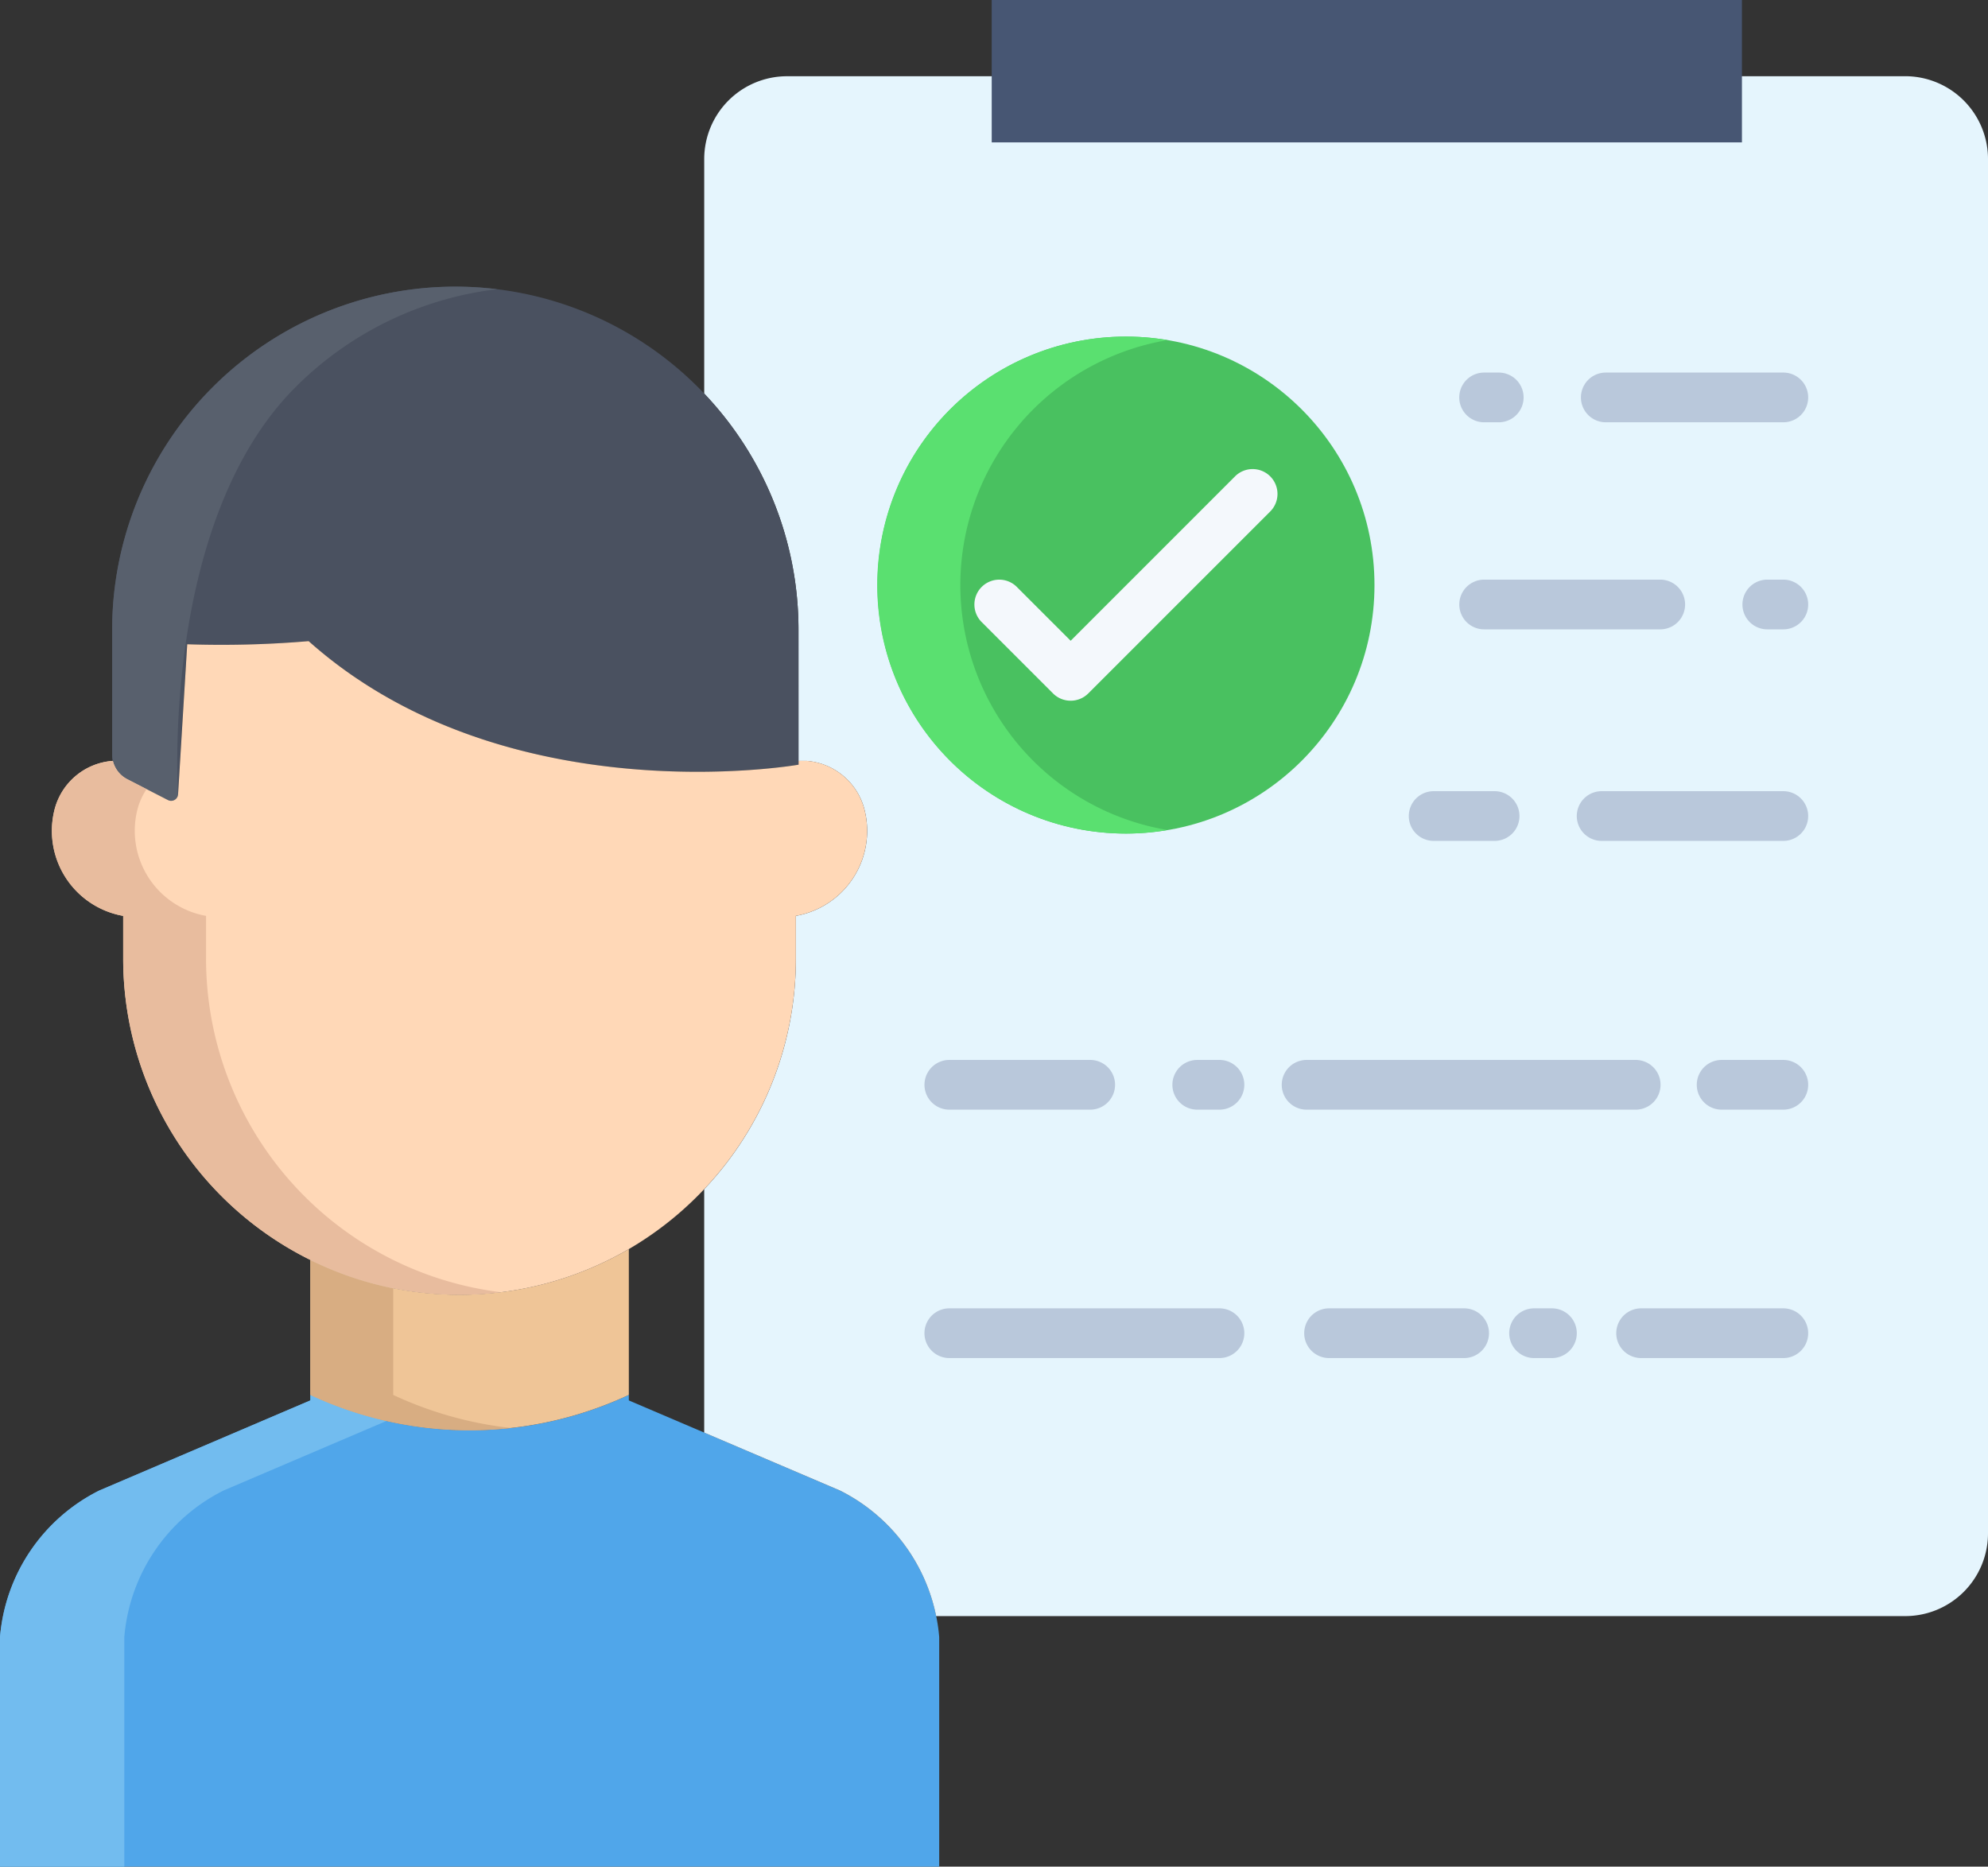 <svg xmlns="http://www.w3.org/2000/svg" width="191.924" height="180.22" viewBox="0 0 191.924 180.22">
  <rect x="0" y="0" width="191.924" height="180.22" fill="#333333" stroke="none"/>
  <g id="immigration" transform="translate(-16 -30.637)">
    <path id="Path_14627" data-name="Path 14627" d="M106.38,388.816a17.433,17.433,0,0,0-9.292-12.127l-20.38-8.7v-.532a36.3,36.3,0,0,1-30.744,0v.532l-20.38,8.7A17.438,17.438,0,0,0,16,390.843V413h90.672V390.843A16.166,16.166,0,0,0,106.38,388.816Z" transform="translate(0 -202.145)" fill="#50a6ea"/>
    <path id="Path_14628" data-name="Path 14628" d="M37.579,376.688l15.733-6.717a36.236,36.236,0,0,1-7.348-2.516v.532l-20.38,8.7A17.438,17.438,0,0,0,16,390.842V413H28V390.842a17.438,17.438,0,0,1,9.584-14.154Z" transform="translate(0 -202.144)" fill="#72bcef"/>
    <path id="Path_14629" data-name="Path 14629" d="M301.972,49.047H194.031a8,8,0,0,0-8,8V79.687a33.03,33.03,0,0,1,9.1,22.807v12.655h.784a6.265,6.265,0,0,1,5.606,4.774,8.33,8.33,0,0,1-6.641,10.188v4.11A32.342,32.342,0,0,1,186.03,156.5l0,0V180l13.1,5.59a17.433,17.433,0,0,1,9.292,12.127h93.547a7.994,7.994,0,0,0,8-8V57.044a8,8,0,0,0-8-8Z" transform="translate(-102.045 -11.049)" fill="#e5f5fd"/>
    <circle id="Ellipse_452" data-name="Ellipse 452" cx="23.99" cy="23.99" r="23.99" transform="translate(100.714 63.136)" fill="#49c160"/>
    <path id="Path_14630" data-name="Path 14630" d="M235.845,135.905a24,24,0,0,1,19.992-23.652,23.99,23.99,0,1,0,0,47.3,23.994,23.994,0,0,1-19.992-23.653Z" transform="translate(-127.133 -48.779)" fill="#5ae070"/>
    <path id="Path_14631" data-name="Path 14631" d="M109.342,145.643v.368s-28.313,4.99-47.3-11.927a99.92,99.92,0,0,1-11.723.3l-.884,14.5a.671.671,0,0,1-.976.544l-3.918-2.011a2.714,2.714,0,0,1-1.463-2.219V132.988a33.131,33.131,0,0,1,66.262,0Z" transform="translate(-16.252 -41.543)" fill="#4a5160"/>
    <path id="Path_14632" data-name="Path 14632" d="M60.781,109.561A33.027,33.027,0,0,1,80.237,100.1,33.138,33.138,0,0,0,43.08,132.987v12.208a2.714,2.714,0,0,0,1.463,2.219l3.918,2.011a.671.671,0,0,0,.976-.544S47.715,122.625,60.781,109.561Z" transform="translate(-16.252 -41.543)" fill="#58606d"/>
    <path id="Path_14633" data-name="Path 14633" d="M121.684,332.247v14.078a36.3,36.3,0,0,1-30.744,0V333.295A32.5,32.5,0,0,0,121.684,332.247Z" transform="translate(-44.976 -181.014)" fill="#efc597"/>
    <path id="Path_14634" data-name="Path 14634" d="M98.937,347.9v-10.3a32.277,32.277,0,0,1-8-2.728V347.9a36.29,36.29,0,0,0,19.37,3.194A36.266,36.266,0,0,1,98.937,347.9Z" transform="translate(-44.976 -182.586)" fill="#d8ad82"/>
    <path id="Path_14635" data-name="Path 14635" d="M84.234,244.15a32.467,32.467,0,0,1-48.813-28.061v-4.11a8.347,8.347,0,0,1-6.645-10.188,6.27,6.27,0,0,1,5.61-4.774l.036-.008a2.708,2.708,0,0,0,1.4,1.779l3.918,2.011a.671.671,0,0,0,.976-.544l.884-14.5a99.9,99.9,0,0,0,11.723-.3c18.984,16.917,47.3,11.927,47.3,11.927v-.368h.784A6.265,6.265,0,0,1,107,201.79a8.33,8.33,0,0,1-6.641,10.188v4.11a32.341,32.341,0,0,1-8.852,22.275c-.212.232-.436.46-.66.684A32.5,32.5,0,0,1,84.234,244.15Z" transform="translate(-7.526 -92.917)" fill="#ffd8b7"/>
    <path id="Path_14636" data-name="Path 14636" d="M61.482,262.538a32.47,32.47,0,0,1-18.069-29.108v-4.11a8.347,8.347,0,0,1-6.645-10.188,6.3,6.3,0,0,1,.906-2.047l-1.862-.954a2.708,2.708,0,0,1-1.4-1.779l-.036.008a6.269,6.269,0,0,0-5.61,4.774,8.332,8.332,0,0,0,6.645,10.188v4.11A32.455,32.455,0,0,0,67.887,265.9a32.788,32.788,0,0,0,3.992-.247A32.281,32.281,0,0,1,61.482,262.538Z" transform="translate(-7.521 -110.257)" fill="#e8bc9e"/>
    <g id="Group_8440" data-name="Group 8440" transform="translate(105.249 66.608)">
      <path id="Path_14637" data-name="Path 14637" d="M416.657,226.484H399.117a2.4,2.4,0,0,1,0-4.8h17.539a2.4,2.4,0,0,1,0,4.8Z" transform="translate(-333.741 -181.268)" fill="#b9c8db"/>
      <path id="Path_14638" data-name="Path 14638" d="M364.44,226.484h-5.884a2.4,2.4,0,0,1,0-4.8h5.884a2.4,2.4,0,0,1,0,4.8Z" transform="translate(-309.398 -181.268)" fill="#b9c8db"/>
      <path id="Path_14639" data-name="Path 14639" d="M434.044,291.38h-5.956a2.4,2.4,0,1,1,0-4.8h5.956a2.4,2.4,0,0,1,0,4.8Z" transform="translate(-351.128 -220.216)" fill="#b9c8db"/>
      <path id="Path_14640" data-name="Path 14640" d="M359.648,291.38H327.877a2.4,2.4,0,0,1,0-4.8h31.771a2.4,2.4,0,1,1,0,4.8Z" transform="translate(-290.985 -220.216)" fill="#b9c8db"/>
      <path id="Path_14641" data-name="Path 14641" d="M303.619,291.38h-2.144a2.4,2.4,0,0,1,0-4.8h2.144a2.4,2.4,0,1,1,0,4.8Z" transform="translate(-275.14 -220.216)" fill="#b9c8db"/>
      <path id="Path_14642" data-name="Path 14642" d="M255.213,291.38h-13.6a2.4,2.4,0,0,1,0-4.8h13.6a2.4,2.4,0,1,1,0,4.8Z" transform="translate(-239.212 -220.216)" fill="#b9c8db"/>
      <path id="Path_14643" data-name="Path 14643" d="M422.377,351.361H408.648a2.4,2.4,0,0,1,0-4.8h13.729a2.4,2.4,0,0,1,0,4.8Z" transform="translate(-339.461 -256.214)" fill="#b9c8db"/>
      <path id="Path_14644" data-name="Path 14644" d="M384.524,351.361H382.8a2.4,2.4,0,0,1,0-4.8h1.724a2.4,2.4,0,1,1,0,4.8Z" transform="translate(-323.947 -256.214)" fill="#b9c8db"/>
      <path id="Path_14645" data-name="Path 14645" d="M346.339,351.361H333.3a2.4,2.4,0,0,1,0-4.8H346.34a2.4,2.4,0,0,1,0,4.8Z" transform="translate(-294.239 -256.214)" fill="#b9c8db"/>
      <path id="Path_14646" data-name="Path 14646" d="M267.691,351.361h-26.08a2.4,2.4,0,0,1,0-4.8h26.08a2.4,2.4,0,0,1,0,4.8Z" transform="translate(-239.212 -256.214)" fill="#b9c8db"/>
      <path id="Path_14647" data-name="Path 14647" d="M440.659,175.4h-1.548a2.4,2.4,0,1,1,0-4.8h1.548a2.4,2.4,0,1,1,0,4.8Z" transform="translate(-357.743 -150.608)" fill="#b9c8db"/>
      <path id="Path_14648" data-name="Path 14648" d="M387.742,175.4h-17a2.4,2.4,0,1,1,0-4.8h17a2.4,2.4,0,1,1,0,4.8Z" transform="translate(-316.709 -150.608)" fill="#b9c8db"/>
      <path id="Path_14649" data-name="Path 14649" d="M417.256,125.4h-17.14a2.4,2.4,0,0,1,0-4.8h17.14a2.4,2.4,0,0,1,0,4.8Z" transform="translate(-334.34 -120.6)" fill="#b9c8db"/>
      <path id="Path_14650" data-name="Path 14650" d="M372.151,125.4h-1.413a2.4,2.4,0,1,1,0-4.8h1.413a2.4,2.4,0,1,1,0,4.8Z" transform="translate(-316.709 -120.6)" fill="#b9c8db"/>
    </g>
    <path id="Path_14651" data-name="Path 14651" d="M260.647,166.328a2.4,2.4,0,0,1-1.7-.7l-6.837-6.839a2.4,2.4,0,1,1,3.393-3.392l5.143,5.143,15.828-15.829a2.4,2.4,0,1,1,3.393,3.393l-17.526,17.526A2.4,2.4,0,0,1,260.647,166.328Z" transform="translate(-141.284 -68.039)" fill="#f4f8fc"/>
    <path id="Path_14652" data-name="Path 14652" d="M255.45,30.637h72.427V44.384H255.45Z" transform="translate(-143.708 0)" fill="#475673"/>
  </g>
</svg>

